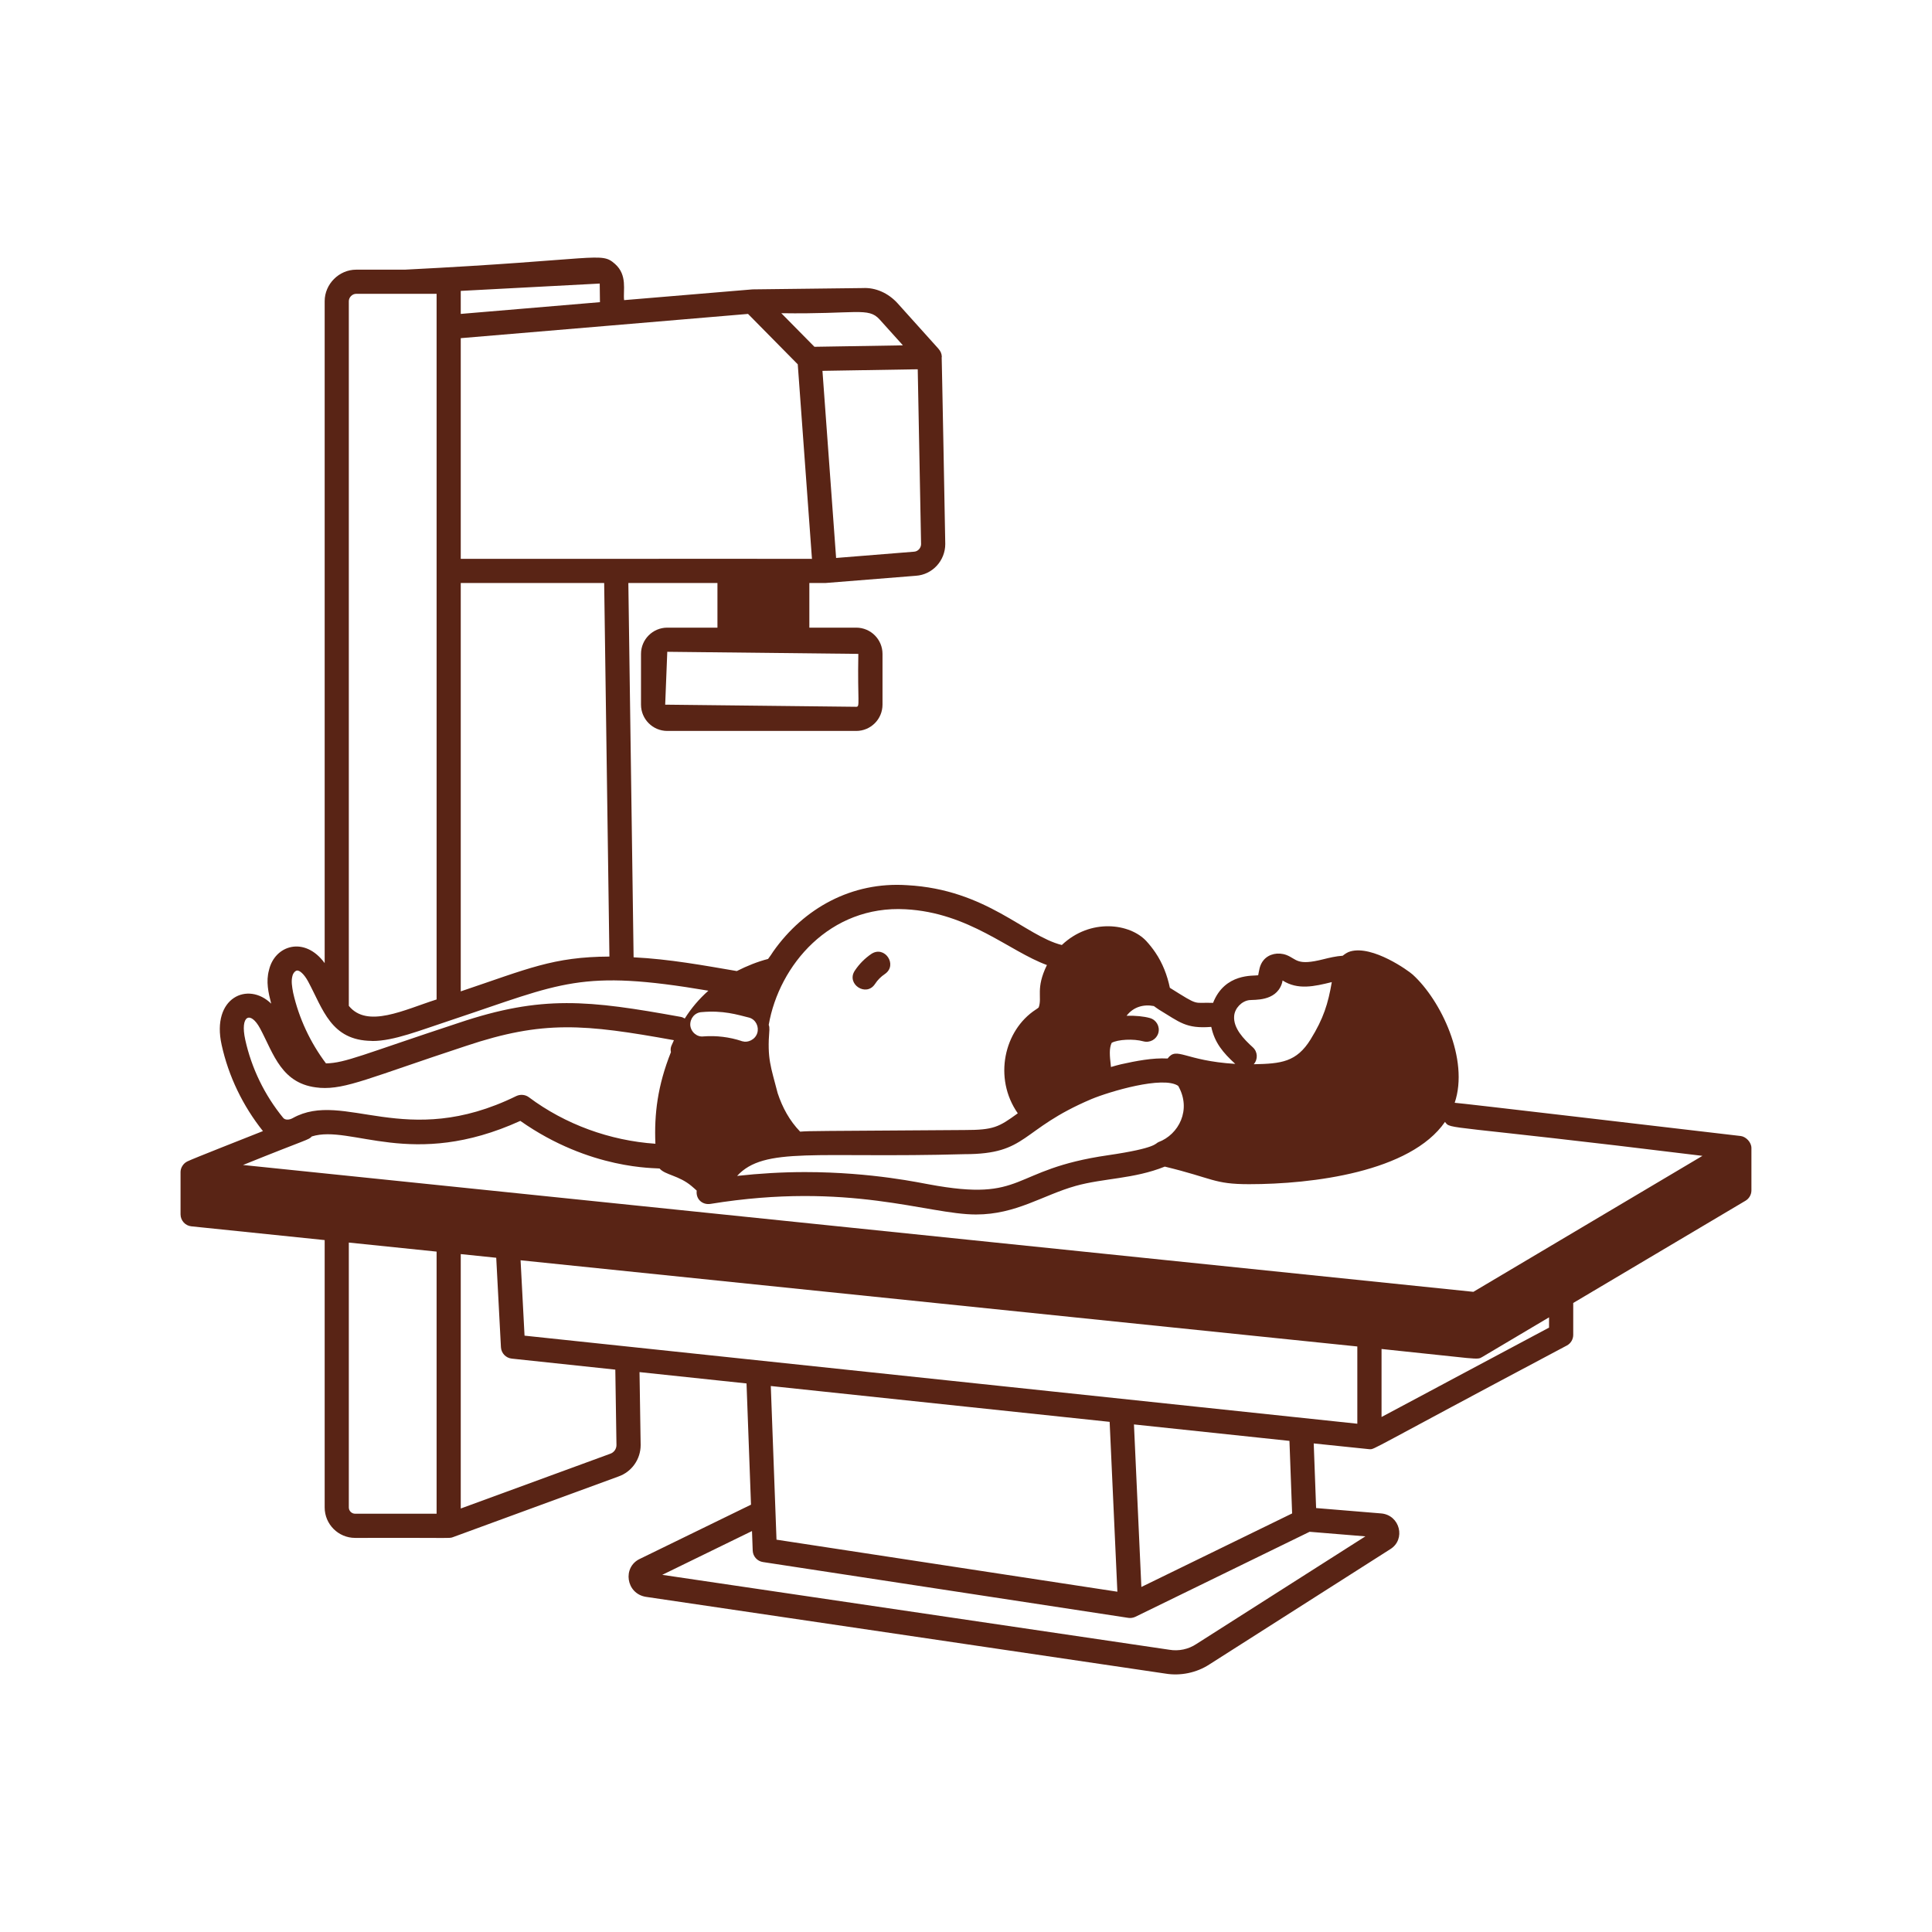 <svg xmlns="http://www.w3.org/2000/svg" width="60" height="60" viewBox="0 0 60 60" fill="none"><path d="M54.06 35.28C52.056 35.047 45.316 34.251 45.177 34.248C45.631 32.903 44.749 31.062 43.872 30.266C43.74 30.146 42.636 29.353 41.941 29.545C41.846 29.571 41.771 29.624 41.699 29.681C41.487 29.695 41.277 29.746 41.104 29.789C40.268 30.001 40.282 29.789 39.955 29.66C39.694 29.562 39.408 29.623 39.245 29.815C39.112 29.971 39.104 30.15 39.074 30.288C38.934 30.314 38.039 30.212 37.673 31.145C37.03 31.121 37.275 31.268 36.331 30.677C36.251 30.29 36.106 29.912 35.881 29.581C35.797 29.457 35.704 29.34 35.604 29.23C35.096 28.677 33.865 28.506 32.976 29.348C31.844 29.07 30.641 27.622 28.167 27.49C26.454 27.377 24.965 28.203 24.016 29.546C23.965 29.628 23.914 29.699 23.853 29.781C23.526 29.865 23.201 29.996 22.882 30.157C21.865 29.984 20.8 29.786 19.677 29.73L19.514 18.106L22.281 18.106V19.492H20.723C20.273 19.492 19.907 19.858 19.907 20.307V21.884C19.907 22.334 20.273 22.7 20.723 22.7H26.591C27.041 22.7 27.407 22.334 27.407 21.884V20.307C27.407 19.858 27.041 19.492 26.591 19.492H25.135V18.105L25.646 18.105L28.444 17.881C28.955 17.848 29.356 17.415 29.356 16.895C29.356 16.795 29.247 11.004 29.244 11.104C29.245 11.096 29.249 11.089 29.249 11.081C29.247 10.986 29.208 10.902 29.149 10.837C29.148 10.836 29.148 10.835 29.148 10.834L29.143 10.829C29.139 10.824 29.136 10.82 29.132 10.816L27.872 9.415C27.588 9.104 27.194 8.924 26.795 8.946C26.642 8.948 23.265 8.988 23.37 8.987C23.18 9.003 19.122 9.343 19.382 9.321C19.347 9.018 19.492 8.546 19.101 8.198C18.654 7.805 18.662 8.067 12.57 8.375H11.059C10.53 8.375 10.083 8.822 10.083 9.352V29.911C9.463 29.06 8.53 29.351 8.353 30.13C8.256 30.484 8.334 30.827 8.422 31.169C7.704 30.467 6.558 30.977 6.883 32.449C7.096 33.421 7.541 34.344 8.166 35.127C7.653 35.332 6.005 35.977 5.822 36.067C5.687 36.13 5.607 36.273 5.607 36.397V37.712C5.607 37.904 5.753 38.066 5.944 38.085L10.083 38.512V46.815C10.083 47.337 10.507 47.761 11.029 47.761C14.094 47.753 13.942 47.781 14.063 47.739L19.206 45.854C19.618 45.711 19.896 45.319 19.896 44.878C19.896 44.876 19.896 44.874 19.896 44.872L19.861 42.612L23.184 42.964L23.323 46.729L19.87 48.413C19.326 48.67 19.44 49.49 20.057 49.591L36.199 51.976C36.657 52.051 37.159 51.953 37.562 51.688L43.176 48.111C43.665 47.809 43.48 47.054 42.896 47.001L40.873 46.834L40.799 44.827C41.025 44.851 42.634 45.017 42.532 45.007C42.711 45.006 42.391 45.113 48.66 41.786C48.782 41.721 48.858 41.594 48.858 41.455V40.465L54.208 37.29C54.322 37.222 54.392 37.1 54.392 36.967V35.653C54.392 35.469 54.217 35.299 54.06 35.28ZM29.949 35.844C31.944 35.844 31.653 35.085 33.896 34.133C34.449 33.903 36.12 33.401 36.59 33.723C37.014 34.464 36.604 35.236 35.976 35.47C35.876 35.507 35.94 35.652 34.416 35.876C31.313 36.324 31.898 37.351 28.836 36.779C28.66 36.754 27.113 36.4 25 36.4C24.294 36.4 23.59 36.442 22.891 36.519C23.739 35.598 25.351 35.973 29.949 35.844ZM38.795 31.06C38.947 31.04 39.611 31.107 39.804 30.561C39.818 30.522 39.827 30.484 39.831 30.449C40.304 30.753 40.817 30.634 41.36 30.5C41.246 31.17 41.101 31.633 40.706 32.272C40.706 32.272 40.706 32.272 40.706 32.273C40.266 32.987 39.786 33.034 38.936 33.051C39.072 32.897 39.06 32.663 38.907 32.525C38.625 32.269 38.294 31.929 38.328 31.549C38.349 31.31 38.56 31.091 38.795 31.06ZM37.617 31.891C37.721 32.38 37.981 32.692 38.362 33.04C36.773 32.942 36.554 32.49 36.261 32.873C35.795 32.848 35.28 32.949 34.815 33.052C34.714 33.074 34.606 33.108 34.502 33.137L34.498 33.099C34.461 32.778 34.443 32.558 34.524 32.386C34.716 32.281 35.199 32.253 35.51 32.34C35.713 32.393 35.917 32.278 35.973 32.08C36.029 31.881 35.913 31.674 35.713 31.617C35.527 31.564 35.261 31.538 34.987 31.545C35.2 31.268 35.517 31.183 35.834 31.244C35.887 31.279 35.937 31.322 35.991 31.354C36.639 31.744 36.829 31.953 37.617 31.891ZM28.124 28.238C30.099 28.345 31.336 29.54 32.513 29.97C32.154 30.708 32.372 30.961 32.258 31.286C32.248 31.3 32.198 31.333 32.165 31.355C31.183 31.994 30.843 33.481 31.608 34.575C31.017 35.004 30.86 35.094 29.947 35.094C25.169 35.129 25.241 35.118 24.849 35.144C24.519 34.803 24.298 34.394 24.151 33.949C23.937 33.117 23.821 32.884 23.894 31.983C23.894 31.931 23.894 31.87 23.873 31.83C24.195 29.969 25.779 28.107 28.124 28.238ZM23.272 31.605C23.476 31.666 23.578 31.891 23.517 32.084C23.452 32.292 23.216 32.388 23.068 32.339C23.058 32.339 23.038 32.339 23.027 32.329C22.66 32.207 22.242 32.156 21.855 32.186C21.651 32.217 21.457 32.054 21.437 31.84C21.427 31.625 21.58 31.442 21.794 31.432C22.457 31.372 22.893 31.51 23.272 31.605ZM14.309 30.788V18.106H18.763L18.926 29.707C17.175 29.716 16.402 30.084 14.309 30.788ZM23.231 9.749L24.775 11.314L25.216 17.356C24.828 17.355 22.508 17.354 22.656 17.354C16.114 17.355 14.163 17.356 14.309 17.356V10.502C14.414 10.494 23.332 9.741 23.231 9.749ZM26.656 20.307C26.629 21.812 26.716 21.95 26.591 21.95L20.658 21.884L20.723 20.242L26.656 20.307ZM28.39 17.133L25.966 17.328L25.542 11.517L28.501 11.468L28.605 16.898C28.604 17.018 28.509 17.125 28.39 17.133ZM27.315 9.919L28.041 10.725L25.293 10.77L24.264 9.727C26.592 9.762 26.965 9.532 27.315 9.919ZM18.625 8.806L18.632 9.384C18.531 9.393 14.023 9.773 14.309 9.749V9.034L18.625 8.806ZM11.059 9.125H12.578H13.559C13.559 9.307 13.559 17.922 13.559 17.731V31.039C12.555 31.358 11.408 31.946 10.833 31.238V9.352C10.833 9.234 10.941 9.125 11.059 9.125ZM9.081 30.312C9.102 30.22 9.168 30.149 9.223 30.141C9.304 30.13 9.446 30.253 9.568 30.479C10.033 31.341 10.274 32.312 11.542 32.326C11.55 32.326 11.558 32.329 11.566 32.329C12.234 32.329 13.031 32.002 14.053 31.666C17.468 30.528 18.019 30.092 22 30.767C21.711 31.022 21.466 31.313 21.266 31.631C21.226 31.606 21.183 31.587 21.135 31.579C18.284 31.064 16.835 30.893 14.232 31.771C11.232 32.759 10.736 33.01 10.124 33.025C9.639 32.38 9.283 31.625 9.104 30.831C9.068 30.637 9.039 30.469 9.081 30.312ZM8.078 31.94C8.499 32.726 8.742 33.692 9.921 33.781C9.927 33.782 9.932 33.785 9.938 33.785C9.94 33.785 9.941 33.784 9.942 33.784C10.742 33.836 11.475 33.469 14.471 32.483C16.872 31.679 18.144 31.802 20.929 32.304C20.873 32.449 20.803 32.514 20.836 32.676C20.422 33.716 20.315 34.596 20.354 35.52C18.945 35.424 17.555 34.921 16.424 34.075C16.311 33.992 16.161 33.979 16.034 34.039C12.578 35.733 10.691 33.836 9.094 34.722C8.994 34.78 8.858 34.795 8.794 34.715C8.217 34.011 7.81 33.171 7.616 32.288C7.451 31.537 7.775 31.379 8.078 31.94ZM9.684 35.293C10.902 34.911 12.784 36.344 16.159 34.81C18.334 36.34 20.375 36.268 20.484 36.289C20.656 36.491 21.086 36.503 21.478 36.835C21.55 36.895 21.593 36.935 21.637 36.975C21.605 37.251 21.82 37.422 22.058 37.389C26.375 36.686 28.803 37.717 30.311 37.717C31.558 37.717 32.384 37.117 33.404 36.83C34.276 36.586 35.217 36.616 36.174 36.23C37.68 36.593 37.688 36.776 38.792 36.776C40.753 36.776 43.8 36.4 44.876 34.841C45.061 35.09 44.777 34.901 52.871 35.896L45.757 40.119C45.295 40.071 7.425 36.167 7.547 36.18C9.61 35.346 9.573 35.41 9.684 35.293ZM10.833 46.815V38.589L13.559 38.87V47.01H11.029C10.921 47.01 10.833 46.922 10.833 46.815ZM19.109 42.535L19.145 44.88C19.144 44.998 19.068 45.108 18.953 45.147L14.309 46.848V38.947L15.411 39.061L15.557 41.839C15.567 42.023 15.709 42.173 15.893 42.193L19.109 42.535ZM35.446 49.285L35.216 44.237L40.045 44.748L40.128 47.001L35.446 49.285ZM34.461 44.157L34.701 49.432L24.115 47.816C24.104 47.517 23.934 42.941 23.938 43.044C26.086 43.271 32.566 43.956 34.461 44.157ZM37.153 51.057C36.912 51.218 36.608 51.285 36.314 51.234L20.567 48.908L23.354 47.548L23.376 48.153C23.382 48.334 23.516 48.484 23.695 48.511L35.04 50.244C35.11 50.255 35.189 50.245 35.262 50.21L40.671 47.571L42.403 47.713L37.153 51.057ZM16.29 41.48L16.167 39.139C31.086 40.676 27.709 40.328 42.153 41.816V44.215C34.048 43.358 26.166 42.525 16.29 41.48ZM48.107 41.23L42.905 44.006V41.894C45.941 42.206 45.866 42.243 46.033 42.142L48.107 40.911V41.23Z" fill="#592415"></path><path d="M27.174 30.558C27.253 30.436 27.359 30.33 27.48 30.249C27.889 29.972 27.477 29.35 27.06 29.625C26.858 29.762 26.679 29.943 26.545 30.147C26.274 30.561 26.901 30.974 27.174 30.558Z" fill="#592415"></path></svg>